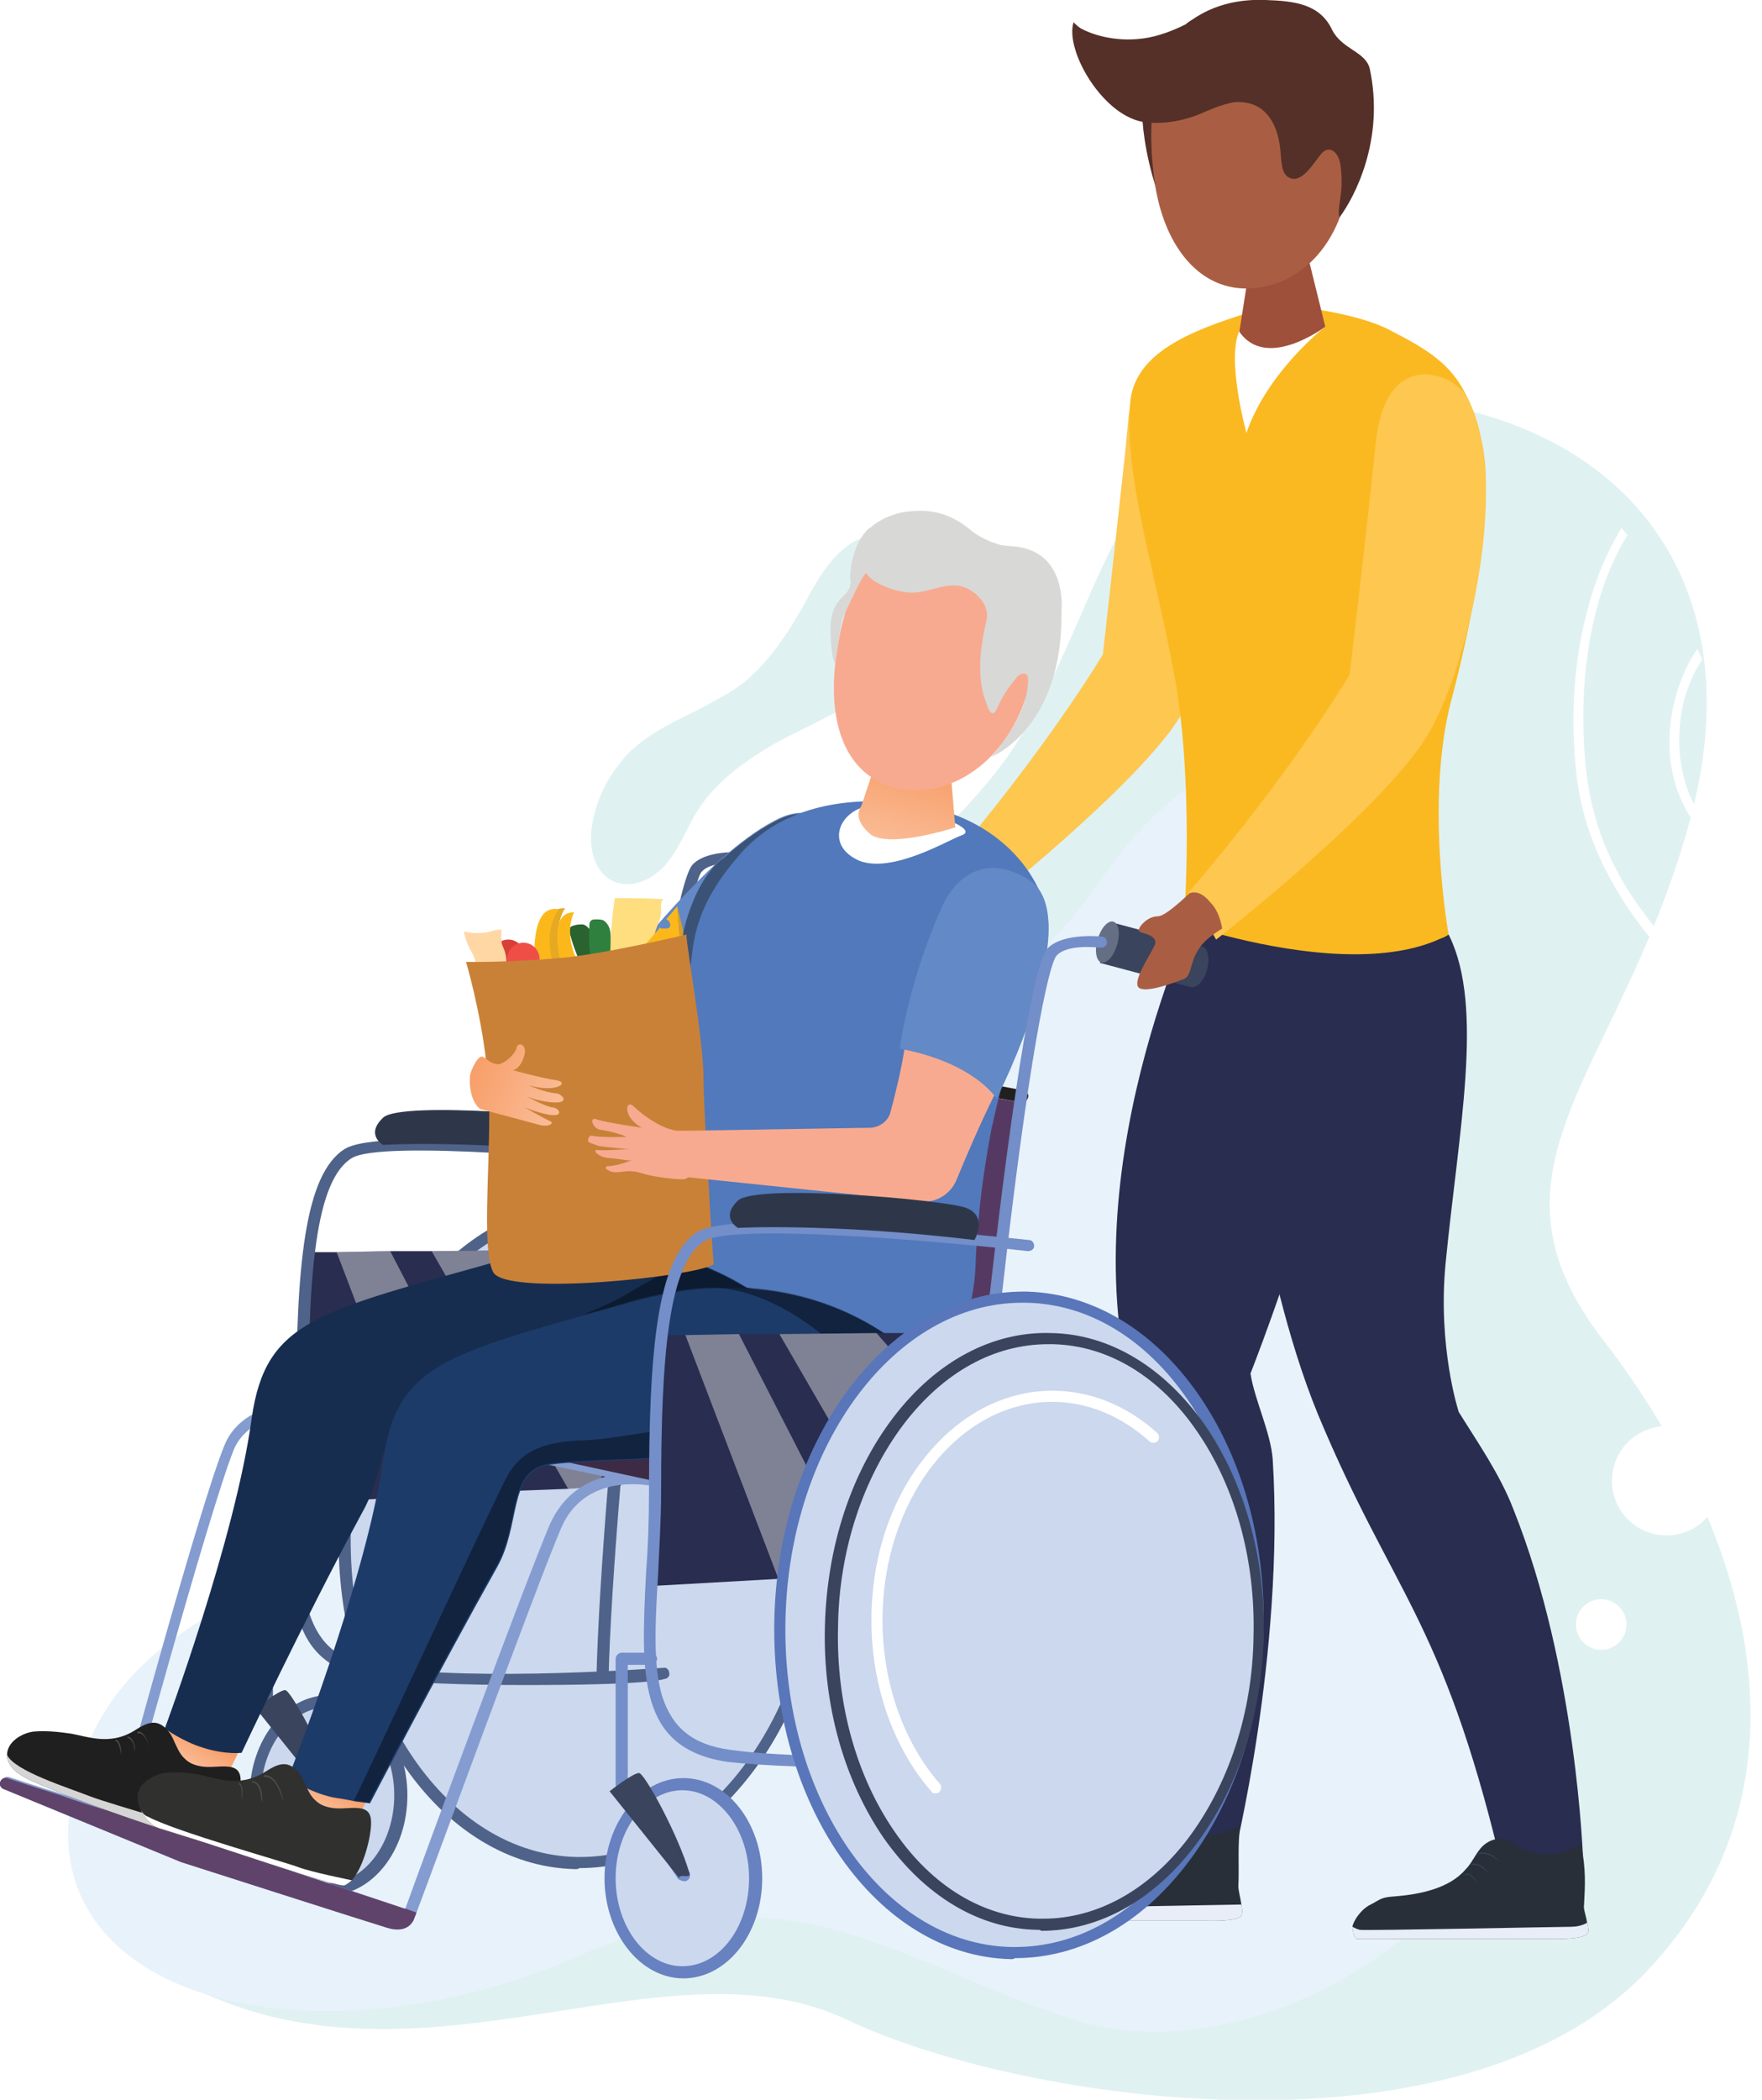 <?xml version="1.0" encoding="UTF-8"?> <!-- Generator: Adobe Illustrator 25.2.3, SVG Export Plug-In . SVG Version: 6.00 Build 0) --> <svg xmlns="http://www.w3.org/2000/svg" xmlns:xlink="http://www.w3.org/1999/xlink" version="1.1" id="Layer_1" x="0px" y="0px" viewBox="0 0 174.3 207.6" style="enable-background:new 0 0 174.3 207.6;" xml:space="preserve"> <style type="text/css"> .st0{fill:#E0F1F2;} .st1{fill:#FFFFFF;} .st2{fill:#E8F2FA;} .st3{fill:#553028;} .st4{fill:#292D4F;} .st5{fill:#FDC750;} .st6{fill:#FAB921;} .st7{fill:#9E503B;} .st8{fill:#A95E44;} .st9{fill:#282F39;} .st10{fill:#30435B;} .st11{fill:#E8EDF7;} .st12{fill:#CBD8EE;} .st13{fill:#4F6289;} .st14{opacity:0.4;fill:#FFFFFF;} .st15{fill:#221F1F;} .st16{fill:#362F31;} .st17{fill:#2E374A;} .st18{fill:#3A445C;} .st19{fill:#859CD0;} .st20{fill:#60436B;} .st21{fill:#563962;} .st22{fill:#3D2B45;} .st23{fill:#F8A371;} .st24{fill:#6389C6;} .st25{filter:url(#Adobe_OpacityMaskFilter);} .st26{filter:url(#Adobe_OpacityMaskFilter_1_);} .st27{mask:url(#SVGID_1_);fill:url(#SVGID_2_);} .st28{opacity:0.4;fill:url(#SVGID_3_);} .st29{fill:#5179BC;} .st30{fill:url(#SVGID_4_);} .st31{fill:#162D50;} .st32{fill:#1F1F1F;} .st33{fill:#4B4D4F;} .st34{fill:#D5D5D5;} .st35{fill:url(#SVGID_5_);} .st36{fill:#1D3B69;} .st37{filter:url(#Adobe_OpacityMaskFilter_2_);} .st38{filter:url(#Adobe_OpacityMaskFilter_3_);} .st39{mask:url(#SVGID_6_);fill:url(#SVGID_7_);} .st40{opacity:0.4;fill:url(#SVGID_8_);} .st41{fill:#30302F;} .st42{fill:#FFDE80;} .st43{fill:#FCB81B;} .st44{fill:#D79E28;} .st45{fill:#2A6230;} .st46{fill:#2F803E;} .st47{fill:#E6A922;} .st48{fill:#D83F37;} .st49{fill:#EF4E47;} .st50{fill:#FFD7A5;} .st51{fill:#C98138;} .st52{fill:url(#SVGID_9_);} .st53{fill:#F8AA90;} .st54{fill:url(#SVGID_10_);} .st55{fill:#D8D8D7;} .st56{fill:#6881C0;} .st57{fill:#738EC8;} .st58{fill:#646F86;} .st59{fill:#5876B9;} </style> <g> <g> <g id="illustration_1"> <g id="die_2"> <path class="st0" d="M48,129C61,85.8,75.9,97.1,90.3,84.8c3.4-2.9,6.7-6.3,9.3-9.9c10.8-15.4,9.7-36.1,34.5-35.7 s39.9,16.7,33.1,41.8c-6.8,25.1-21.9,34.3-8.6,51.5s22.7,43,4.3,62.4s-61.8,13-79.1,4.8c-17.3-8.2-39.9,6.8-61.9-1.9 c-22-8.7-18.5-32.6,8.3-41.5C41.9,152.3,44.3,141.3,48,129z"></path> <ellipse transform="matrix(7.824735e-02 -0.997 0.997 7.824735e-02 5.996 299.352)" class="st1" cx="164.9" cy="146.4" rx="5.4" ry="5.4"></ellipse> <ellipse transform="matrix(7.824726e-02 -0.997 0.997 7.824726e-02 -14.219 305.966)" class="st1" cx="158.4" cy="160.7" rx="2.5" ry="2.5"></ellipse> <g> <path class="st1" d="M174.1,102.9c0-0.4,0.1-0.7,0.1-1.1c-4.8-3.5-9.1-7.9-12.5-12.8c-2.9-4.2-4.5-8.8-4.9-13.9 c-0.6-6.9,0.2-15.8,4.2-22.2c-0.2-0.2-0.4-0.5-0.6-0.7c-1.4,2.3-2.5,4.9-3.2,7.5c-1.6,5.6-1.9,11.6-1.2,17.3 c0.7,5.4,3,10.1,6.2,14.4C165.5,95.7,169.5,99.7,174.1,102.9z"></path> </g> <g> <path class="st1" d="M174.3,87.7c0-0.4-0.1-0.8-0.1-1.1c-2.1-1.5-4-3.2-5.4-5.1c-2.6-3.5-3.2-7.7-2.3-11.9 c0.4-1.6,1-3.1,1.9-4.4c-0.2-0.4-0.3-0.7-0.5-1c-0.6,0.8-1.1,1.8-1.5,2.8c-1.3,3.2-1.7,7.1-0.7,10.4c0.9,3.2,3.1,5.9,5.6,8.1 C172.1,86.2,173.2,87,174.3,87.7z"></path> </g> <g> <path class="st0" d="M60.6,87.1c1.9,0.9,4.1-0.2,5.4-1.8c1.3-1.6,2-3.6,3.1-5.3c0.1-0.1,0.1-0.2,0.2-0.3c1.6-2.3,3.8-4,6.2-5.5 c0.8-0.5,1.7-1,2.5-1.4c1-0.5,2-1,3-1.5c1.7-0.9,3.4-1.7,4.9-2.8c0.7-0.5,1.4-1,2.1-1.6c2.5-2.3,5.4-6.5,4.4-10.1 c-1.2-4.2-6-5.2-9.1-2.4c-1.4,1.2-2.4,2.9-3.3,4.5c-0.1,0.2-0.2,0.4-0.3,0.6c-1.2,2.1-2.4,4.1-4,5.9c-0.6,0.7-1.2,1.3-1.9,1.9 c-1.5,1.2-3.1,2-4.8,2.9c-2.2,1.1-4.4,2.1-6.2,3.7c-0.6,0.5-1.1,1-1.5,1.6c-1.4,1.7-2.3,3.7-2.7,5.9 C58.2,83.5,58.6,86.1,60.6,87.1z"></path> </g> </g> <path id="die_1" class="st2" d="M46.2,135.1c2.1-7.9,1.8-20.6,13.9-29.5c16.8-12.4,32.5,4.9,48.4-18.1c8.2-11.9,22-21.6,29.1,0.4 c7.1,22-2.9,29.6-4,43.6c-1.1,13.9,19.6,26.4,16.7,42.6s-26.5,31.5-44.7,25.4c-18.2-6.2-27.7-15.1-48.4-6.1 c-26.4,11.5-54.4,4.2-50-16.2C12.3,153.9,39.6,159.6,46.2,135.1z"></path> <g id="people"> <g id="man"> <path class="st3" d="M113,11.6c0,0,0.1,3.3,1.5,7.4c1.1,3.3,2.4-6.1,1.6-7.4S113,11.6,113,11.6z"></path> <path class="st4" d="M135.2,86.2c2.2,14.9-11.5,49.6-11.5,49.6c0.4,2.6,2,5.8,2.2,8.5c1.2,19.2-3.9,39.6-3.9,39.6l-7.1-0.2 c1.1-8.7-1.1-31.4-3.9-50.5c-3.6-23.4,9.4-47.8,9.4-47.8S133.2,72.1,135.2,86.2z"></path> <path class="st4" d="M126.6,128.1L126.6,128.1C126.6,128.1,126.6,128.1,126.6,128.1c1,3.9,2.2,7.9,3.8,11.8 c7.4,17.7,12.2,20,18,44h8.2c0,0-0.6-19-6.9-34.7c-1.3-3.4-3.6-6.7-5.4-9.6c0,0-2.1-6.4-1.3-14.7c1.3-13.2,3.8-25.2,0.4-32.3 c0,0,0,0,0,0c0,0,0,0,0,0c-0.3-0.6-0.7-1.2-1.1-1.8c-0.3-0.3-0.5-0.7-0.8-1c-1.9-1.9-3.5,0.5-5.8,0.1c-0.1,0-0.1,0-0.2,0 c-2.4-0.4-4.3-0.7-5.8-0.7c-7.3-0.3-5.8,3.1-5.8,3.1s-0.1,1-0.2,2.7v0C123.4,100.5,123.2,114.1,126.6,128.1z"></path> <path class="st5" d="M93.2,86.1l2.7,4.7c0,0,14.5-11.3,20-18.7c0,0,0,0,0,0c0.5-0.7,0.9-1.3,1.2-1.9c1-1.8,2.1-4.6,3-7.8 c2.4-8.4,3.7-19.7,0.4-25.3c-1-1.6-5.1-3.6-7.4-0.3c-0.7,1-1.3,2.6-1.5,4.8c-0.1,1-0.2,2.1-0.3,3.2c0,0,0,0,0,0 c-1,9.2-2.2,19.9-2.2,19.9S103.6,74,93.2,86.1z"></path> <path class="st6" d="M116.2,66.9c1.3,7.1,1.3,16,1.1,20.9c-0.1,2.2-0.2,3.5-0.2,3.5s1.6,0.6,4.1,1.2l0,0c0,0,0,0,0,0 c5.4,1.4,15,3.2,21.3,0.3c0.3-0.1,0.5-0.2,0.8-0.4c0,0-2.4-13.2,0.3-23.3c2.4-9,4.2-19.9,3-25.3c-0.4-2-0.9-3.5-1.6-4.8 c-1.5-3-3.7-4.4-7.4-6.3c-1.8-1-5.3-1.9-8.8-2.3c-2-0.2-4.8,0.3-6.5,0.9c-5.2,1.7-10.1,3.9-10.5,8.5 C111.2,47.1,114.1,55.6,116.2,66.9z"></path> <path class="st1" d="M131.1,32.3c0,0-5.7,4.4-7.8,10.5c0,0-2-7.2-0.7-10.1C124,29.9,131.1,32.3,131.1,32.3z"></path> <path class="st7" d="M129.1,24.2l2,8.1c0,0-5.8,4.4-8.5,0.5l1.3-8.3L129.1,24.2z"></path> <path class="st8" d="M114.1,17c0.7,7.2,4.7,12.4,10.6,11.4c5.9-0.9,9.7-7.5,8.6-14.7c-1.1-7.2-6.8-12.2-12.7-11.3 C114.6,3.4,113.3,9.8,114.1,17z"></path> <path class="st5" d="M145,39.1c-1.3-2.2-7.9-4.8-8.9,4.6c-1,9.7-2.6,23-2.6,23s-5.5,9.4-15.9,21.5l2.7,4.7 c0,0,17.2-13.4,21.2-20.7C145.3,65.6,149.6,46.9,145,39.1z"></path> <g> <path class="st9" d="M134.2,191.7h18.8c0.7,0,3.5,0.1,4-0.5c0.2-0.2,0.1-0.6,0-1.1c-0.1-0.7-0.4-1.4-0.3-1.8 c0.1-2,0.2-3.4-0.3-6c-2.2,1.4-4.5,1.4-6.7,0c-0.2-0.2-0.5-0.3-0.8-0.4c-0.9-0.3-1.9,0.2-2.4,0.8c-0.6,0.7-0.9,1.5-1.5,2.1 c-1.6,1.9-4.5,2.5-7.1,2.7c-1.4,0.1-1.3,0.3-2.5,0.9c-0.7,0.4-1.4,1.3-1.6,2C133.8,191,133.9,191.4,134.2,191.7z"></path> <g> <g> <path class="st10" d="M148.4,184.1C148.4,184.1,148.4,184.1,148.4,184.1C148.4,184.1,148.4,184,148.4,184.1 c-1.2-1.3-2.1-0.9-2.1-0.9c0,0,0,0,0,0.1c0,0,0,0,0.1,0l0,0C146.3,183.3,147.1,183,148.4,184.1 C148.3,184.1,148.4,184.1,148.4,184.1z"></path> </g> <g> <path class="st10" d="M147.3,185.3C147.3,185.3,147.4,185.3,147.3,185.3C147.4,185.3,147.4,185.3,147.3,185.3 c0-0.1-0.9-1.3-1.7-1c0,0,0,0,0,0.1c0,0,0,0,0.1,0C146.4,184.2,147.3,185.3,147.3,185.3 C147.3,185.3,147.3,185.3,147.3,185.3z"></path> </g> <g> <path class="st10" d="M146.1,186.2C146.1,186.2,146.1,186.2,146.1,186.2C146.1,186.2,146.1,186.1,146.1,186.2 c0-0.1-0.5-1.2-1.2-0.9c0,0,0,0,0,0.1c0,0,0,0,0.1,0C145.5,185.1,146,186.1,146.1,186.2C146,186.2,146.1,186.2,146.1,186.2z "></path> </g> </g> <path class="st11" d="M134.2,191.7h18.8c0.7,0,3.5,0.1,4-0.5c0.2-0.2,0.1-0.6,0-1.1h0c0,0-0.6,0.4-1.6,0.4 c-1,0-20.5,0.4-20.9,0.3s-0.7-0.3-0.7-0.3s0,0,0,0C133.8,191,133.9,191.4,134.2,191.7z"></path> </g> <path class="st9" d="M100.7,189.9h18.5c0.7,0,3.2,0.1,3.6-0.5c0.1-0.2,0.1-0.6,0-1.1c0,0,0,0,0,0c-0.1-0.7-0.3-1.4-0.3-1.8 c0.1-2-0.1-4.1,0.2-6.1c-2,1.4-4.5,1.4-6.5,0c-0.2-0.2-0.4-0.3-0.7-0.4c-0.8-0.3-1.7,0.2-2.2,0.8c-0.5,0.7-0.8,1.5-1.3,2.1 c-1.4,1.9-4.1,2.5-6.4,2.7c-1.3,0.1-2.6,0.3-3.7,0.9c-0.7,0.4-1.3,1.3-1.4,2.1C100.3,189.2,100.4,189.7,100.7,189.9z"></path> <path class="st11" d="M100.7,189.9h18.5c0.7,0,3.2,0.1,3.6-0.5c0.1-0.2,0.1-0.6,0-1.1c0,0,0,0,0,0l-22.4,0.4c0,0,0,0,0,0 C100.3,189.2,100.4,189.7,100.7,189.9z"></path> </g> <g id="man_on_a_wheelchair"> <g> <g> <ellipse transform="matrix(2.370079e-02 -1 1 2.370079e-02 -95.39 205.912)" class="st12" cx="57.7" cy="151.8" rx="32.4" ry="23.6"></ellipse> <path class="st13" d="M56.9,184.8c-13.3-0.3-23.8-15.4-23.4-33.6c0.4-18,11.4-32.4,24.6-32.4c0.1,0,0.3,0,0.4,0 c6.5,0.2,12.5,3.8,16.9,10.1c4.4,6.3,6.7,14.6,6.5,23.4c-0.2,8.8-2.9,17-7.6,23.1c-4.6,6-10.6,9.3-17,9.3 C57.2,184.8,57.1,184.8,56.9,184.8z M34.7,151.2c-0.4,17.6,9.6,32.1,22.3,32.4c0.1,0,0.3,0,0.4,0c6,0,11.7-3.1,16.1-8.9 c4.5-5.9,7.1-13.9,7.3-22.4c0.2-8.5-2-16.6-6.3-22.8c-4.2-6.1-9.9-9.5-16-9.6c-0.1,0-0.3,0-0.4,0 C45.5,119.9,35.1,133.9,34.7,151.2z"></path> </g> </g> <g> <g> <ellipse class="st12" cx="32.5" cy="177.5" rx="7.2" ry="9.3"></ellipse> <path class="st13" d="M24.7,177.5c0-5.4,3.5-9.9,7.8-9.9s7.8,4.4,7.8,9.9s-3.5,9.9-7.8,9.9S24.7,182.9,24.7,177.5z M25.8,177.5c0,4.8,3,8.7,6.6,8.7s6.6-3.9,6.6-8.7c0-4.8-3-8.7-6.6-8.7S25.8,172.7,25.8,177.5z"></path> </g> <path class="st13" d="M32.6,177.8c0.1,0,0.2,0,0.3-0.1c0.3-0.2,0.3-0.5,0.2-0.8l-6.1-8.9v-11.6h2.3c0.3,0,0.6-0.3,0.6-0.6 s-0.3-0.6-0.6-0.6h-2.9c-0.3,0-0.6,0.3-0.6,0.6v12.4c0,0.1,0,0.2,0.1,0.3l6.1,9.1C32.3,177.7,32.5,177.8,32.6,177.8z"></path> <polygon class="st4" points="30.1,148.6 42.5,147.9 50.9,147.4 56.2,147.2 58.8,147 58.8,147 61.4,146.9 61.7,143 62.3,135.1 62.3,135.1 63.2,123.5 52.2,123.6 42.7,123.7 38.6,123.7 33.3,123.8 30.8,123.8 "></polygon> <polygon class="st14" points="42.7,123.7 56.2,147.2 58.8,147 58.8,147 61.7,143 62.3,135.1 62.3,135.1 52.2,123.6 "></polygon> <polygon class="st14" points="33.3,123.8 42.5,147.9 50.9,147.4 38.6,123.7 "></polygon> <path class="st13" d="M52,166.6c11.5,0,13.5-0.5,13.7-0.6c0.3,0,0.6-0.3,0.5-0.6c0-0.3-0.3-0.6-0.6-0.5 c-0.3,0-18,1.4-28.3-0.1c-3.7-0.5-5.7-2.2-6.7-5.3c-0.9-3-0.7-7.2-0.4-12c0.1-2.5,0.3-5.3,0.3-8.3c0-13.2,0.7-22.5,4.3-24.7 c2.9-1.8,24.1,0.1,32,1c0.3,0,0.6-0.2,0.6-0.5c0-0.3-0.2-0.6-0.5-0.6c-3-0.3-29-3.2-32.8-0.8c-4,2.5-4.8,11.7-4.8,25.7 c0,2.9-0.1,5.6-0.3,8.2c-0.5,10-0.8,17.2,8.1,18.5C40.6,166.4,46.2,166.6,52,166.6z"></path> <path class="st15" d="M75,83l9,2.4c0.5,0.2,0.7,1.2,0.4,2.3c-0.3,1.1-1,1.8-1.6,1.7l-9-2.4L75,83z"></path> <ellipse transform="matrix(0.282 -0.96 0.96 0.282 -28.112 132.424)" class="st16" cx="74.4" cy="85" rx="2.1" ry="1"></ellipse> <path class="st13" d="M60.2,166c0.2-9.3,1.8-27.9,3.8-46.2c2.6-23.2,4.6-32.6,5.4-33.6c0.7-0.8,2.4-1,4.4-0.8 c0.3,0,0.6-0.2,0.6-0.5l0,0c0-0.3-0.2-0.6-0.5-0.6c-2.4-0.2-4.5,0.2-5.4,1.2c-1.9,2.2-4.6,24.6-5.7,34.2 c-2.1,18.3-3.6,37-3.8,46.3L60.2,166z"></path> <path class="st17" d="M61.3,114.4c0,0,1.4-2.4-0.9-3.2c-2.3-0.8-20.7-2.4-22.5-0.7c-1.8,1.7,0,2.7,0,2.7S47,112.6,61.3,114.4z "></path> <path class="st18" d="M25.3,168.9c0,0,2.3-1.8,2.9-1.8c0.5-0.1,3.9,6.1,5,9.9c0.2,0.6-1.1,0-1,0.5L25.3,168.9z"></path> </g> <path class="st19" d="M0.4,176.9l17.5,7.2c0,0,18.1,5.8,20.4,6.5c2.3,0.7,2.7-1,2.7-1c0,0,0.1-0.2,0.2-0.5 c1.6-4.2,11.9-32.4,14.3-38c2.3-5.4,8.3-4.3,8.9-4.2l0.1,0c0.3,0.1,0.6-0.1,0.7-0.4c0.1-0.3-0.1-0.6-0.4-0.7c0,0,0,0,0,0 l-35.4-7.1c0,0,0,0,0,0c-0.1,0-5.5,0-7.2,4.2c-2.5,6.1-10.3,34.9-10.6,36.1c0,0.1-2.7-0.7-5.4-1.6c-2.6-0.8-5.3-1.7-5.3-1.7 c-0.3-0.1-0.6,0.1-0.7,0.4C-0.1,176.5,0.1,176.8,0.4,176.9z M40,188.7c-2-0.7-27.5-9.1-27.5-9.3c0.1-0.3,8.2-30,10.6-36 c1.3-3.3,5.8-3.8,6.1-3.8l30.7,6.4c-2,0.5-4.2,1.8-5.5,4.7c-2.4,5.6-12.8,33.8-14.3,38L40,188.7L40,188.7z"></path> <path class="st20" d="M0.4,176.9l17.5,7.2c0,0,18.1,5.8,20.4,6.5c2.3,0.7,2.7-1,2.7-1c0,0,0.1-0.2,0.2-0.5l-1.1-0.4l0,0l-0.1,0 l-28.3-9.4c0,0-2.7-0.7-5.7-1.8c-2.6-0.8-5.3-1.7-5.3-1.7c-0.3-0.1-0.6,0.1-0.7,0.4C-0.1,176.5,0.1,176.8,0.4,176.9z"></path> <path class="st15" d="M101.1,109c0.3,0,0.5-0.2,0.6-0.5c0.1-0.3-0.1-0.6-0.5-0.7l-35.3-6.6c-0.3-0.1-0.6,0.1-0.7,0.5 c-0.1,0.3,0.1,0.6,0.5,0.7L101,109C101,109,101,109,101.1,109z"></path> <polygon class="st21" points="100.4,108.9 66.2,102.5 63.4,119.9 61.5,138.3 96.7,144.2 "></polygon> <polygon class="st22" points="61.5,138.3 29.4,138.8 64.6,146.4 96.7,144.2 "></polygon> <g id="man_1_"> <path class="st23" d="M76.9,81.8c0,0,5-2.2,5.9,2.8c1.4,7.7-21.3,20.7-21.3,20.7l-13.4,3c-0.2-3-0.4-3.5-0.4-3.5l12.1-7 C59.8,97.8,68.6,87.2,76.9,81.8z"></path> <path class="st24" d="M63.8,92.9c0,0,1.6,1.3,3.1,3.2c1.2,1.6,2.3,3.7,2.6,5.9c3-1.9,6.5-4.6,9.2-7.5c3.3-3.4,5.6-6.9,5.1-9.4 c0-0.2-0.1-0.4-0.2-0.6c-1.7-4.4-4.2-4.9-7.1-3.3c-1.7,0.9-3.4,2.2-5,3.6v0c0,0,0,0,0,0c-0.3,0.2-0.6,0.5-0.8,0.7 C66.8,89.2,63.8,92.9,63.8,92.9z"></path> <defs> <filter id="Adobe_OpacityMaskFilter" x="66.9" y="80.5" width="16.9" height="21.6"> <feFlood style="flood-color:white;flood-opacity:1" result="back"></feFlood> <feBlend in="SourceGraphic" in2="back" mode="normal"></feBlend> </filter> </defs> <mask maskUnits="userSpaceOnUse" x="66.9" y="80.5" width="16.9" height="21.6" id="SVGID_1_"> <g class="st25"> <defs> <filter id="Adobe_OpacityMaskFilter_1_" x="66.9" y="80.5" width="16.9" height="21.6"> <feFlood style="flood-color:white;flood-opacity:1" result="back"></feFlood> <feBlend in="SourceGraphic" in2="back" mode="normal"></feBlend> </filter> </defs> <mask maskUnits="userSpaceOnUse" x="66.9" y="80.5" width="16.9" height="21.6" id="SVGID_1_"> </mask> <linearGradient id="SVGID_2_" gradientUnits="userSpaceOnUse" x1="345.908" y1="82.804" x2="354.615" y2="102.372" gradientTransform="matrix(-1 0 0 1 424.03 0)"> <stop offset="0" style="stop-color:#FFFFFF"></stop> <stop offset="1" style="stop-color:#000000"></stop> </linearGradient> <path class="st27" d="M66.9,96.2c1.2,1.6,2.3,3.7,2.6,5.9c3-1.9,6.5-4.6,9.2-7.5c1.7-3.5,4-6.7,5.1-9.4 c0-0.2-0.1-0.4-0.2-0.6c-1.7-4.4-4.2-4.9-7.1-3.3c-1.7,0.9-3.4,2.2-5,3.6v0c0,0,0,0,0,0c0,0-0.4,0.2-0.8,0.7 C69.5,86.9,67.6,89.8,66.9,96.2z"></path> </g> </mask> <linearGradient id="SVGID_3_" gradientUnits="userSpaceOnUse" x1="345.908" y1="82.804" x2="354.615" y2="102.372" gradientTransform="matrix(-1 0 0 1 424.03 0)"> <stop offset="0" style="stop-color:#000000"></stop> <stop offset="1" style="stop-color:#000000"></stop> </linearGradient> <path class="st28" d="M66.9,96.2c1.2,1.6,2.3,3.7,2.6,5.9c3-1.9,6.5-4.6,9.2-7.5c1.7-3.5,4-6.7,5.1-9.4c0-0.2-0.1-0.4-0.2-0.6 c-1.7-4.4-4.2-4.9-7.1-3.3c-1.7,0.9-3.4,2.2-5,3.6v0c0,0,0,0,0,0c0,0-0.4,0.2-0.8,0.7C69.5,86.9,67.6,89.8,66.9,96.2z"></path> <path class="st29" d="M60.7,126.8c13.3-3,29.9,7.5,29.9,7.5s0,0,0.1,0c0.8,0,5.4-0.4,5.8-9.1c0.2-5.5,0.9-10,1.6-13.7 c0-0.1,0.1-0.3,0.1-0.4c2.1-9.9,5.4-14.4,5.5-19.1c0-0.2,0-0.4,0-0.6c-0.3-4.5-4.9-11.4-15.2-12.1c-6.7-0.5-12.1,1.3-15.5,5.4 c-1.7,2-4,5-4.5,9.3C66.9,107.1,60.7,126.8,60.7,126.8z"></path> <linearGradient id="SVGID_4_" gradientUnits="userSpaceOnUse" x1="403.371" y1="171.588" x2="405.057" y2="174.724" gradientTransform="matrix(-1 0 0 1 424.03 0)"> <stop offset="0" style="stop-color:#F79960"></stop> <stop offset="1" style="stop-color:#FABE9A"></stop> </linearGradient> <path class="st30" d="M23.7,173l-1.2,2.5c0,0-3.9-0.3-5-0.7c-1-0.4-1.6-1.8-1.6-1.8l1.2-2.2L23.7,173z"></path> <path class="st31" d="M16.3,170.9c0,0,1.8,1.3,3.8,1.9c2.2,0.7,3.8,0.5,3.8,0.5s6-12.8,11.9-23.7c1.3-2.3,1.6-4.3,2.1-5.9 c0.5-1.5,1.3-2.6,3.3-3.3c4.8-1.5,38.1,1.3,36.3-10.2c0,0-0.8-0.8-2.2-1.9c-0.5-0.3-1-0.7-1.6-1.1c-3.1-1.9-8-4-14.6-4h0 c-0.3,0-0.6,0-0.9,0c-2.6,0.1-5.5,0.5-8.6,1.4c-18.2,5.1-23.3,5.9-24.7,15.6C23.3,152.1,16.3,170.9,16.3,170.9z"></path> <g> <path class="st32" d="M0.7,173.5c0,1.3,1.4,2.1,2.5,2.6c4.8,2.2,17.4,6.4,18,6.2c0.2-0.1,0.4-0.2,0.6-0.4c1.2-1.3,2-4.6,2-6 c-0.1-2-2.5-0.9-4.1-1.3c-0.5-0.1-1-0.3-1.4-0.7c-0.8-0.7-1-1.9-1.6-2.7c-1.1-1.3-2-1-3.4-0.1c-2.4,1.5-4.6,0.6-6.3,0.3 c-1.4-0.2-2.5-0.3-3.7-0.2C2,171.4,0.7,172.3,0.7,173.5z"></path> <g> <g> <path class="st33" d="M14.8,172.9C14.8,172.9,14.8,172.9,14.8,172.9C14.8,172.9,14.8,172.8,14.8,172.9 c-0.4-1.7-1-1.7-1.1-1.7c0,0-0.1,0-0.1,0.1c0,0,0,0.1,0.1,0.1C13.7,171.3,14.4,171.3,14.8,172.9 C14.7,172.8,14.8,172.9,14.8,172.9z"></path> </g> <g> <path class="st33" d="M13.3,173.2C13.4,173.2,13.4,173.2,13.3,173.2c0.1-0.1,0.1-1.2-0.6-1.5c0,0-0.1,0-0.1,0 c0,0,0,0.1,0,0.1C13.4,172.1,13.3,173.2,13.3,173.2C13.3,173.2,13.3,173.2,13.3,173.2C13.3,173.2,13.3,173.2,13.3,173.2z"></path> </g> <g> <path class="st33" d="M12,173.5C12,173.5,12,173.5,12,173.5C12.1,173.5,12.1,173.4,12,173.5c0-0.2,0-1.3-0.5-1.5 c0,0-0.1,0-0.1,0c0,0,0,0.1,0,0.1C11.8,172.2,11.9,173.1,12,173.5C12,173.4,12,173.5,12,173.5z"></path> </g> </g> <path class="st34" d="M0.7,173.5c0,1.3,1.4,2.1,2.5,2.6c4.8,2.2,17.4,6.4,18,6.2c0.2-0.1,0.4-0.2,0.6-0.4 c-0.1-0.3-0.3-0.5-0.3-0.5s-10.5-3-12.6-3.8C6.9,176.8,1.4,175.1,0.7,173.5z"></path> </g> <linearGradient id="SVGID_5_" gradientUnits="userSpaceOnUse" x1="390.497" y1="176.035" x2="392.183" y2="179.172" gradientTransform="matrix(-1 0 0 1 424.03 0)"> <stop offset="0" style="stop-color:#F79960"></stop> <stop offset="1" style="stop-color:#FABE9A"></stop> </linearGradient> <path class="st35" d="M36.5,177.5l-1.2,2.5c0,0-3.9-0.3-5-0.7c-1-0.4-1.6-1.8-1.6-1.8l1.2-2.2L36.5,177.5z"></path> <path class="st36" d="M28.5,175.8c0,0,2.1,1.4,4.4,1.9c0.5,0.1,1.4,0.2,2.2,0.4c0.8,0.1,1.5,0.2,1.5,0.2s6.6-12.7,12.6-23.4 c2.3-4.1,1.1-9.1,4.8-10c4.9-1.2,38.2,0.9,36.5-10.6c0,0-5.8-6.3-16.7-6.9c-1.1-0.1-2.2-0.1-3.4,0h0c-0.1,0-0.2,0-0.3,0 c-2.3,0.1-4.8,0.6-7.5,1.3c-17.8,5-23.1,5.9-24.6,15.1c0,0.2-0.1,0.4-0.1,0.5C36.3,156,28.5,175.8,28.5,175.8z"></path> <defs> <filter id="Adobe_OpacityMaskFilter_2_" x="35.1" y="123.3" width="55.5" height="55"> <feFlood style="flood-color:white;flood-opacity:1" result="back"></feFlood> <feBlend in="SourceGraphic" in2="back" mode="normal"></feBlend> </filter> </defs> <mask maskUnits="userSpaceOnUse" x="35.1" y="123.3" width="55.5" height="55" id="SVGID_6_"> <g class="st37"> <defs> <filter id="Adobe_OpacityMaskFilter_3_" x="35.1" y="123.3" width="55.5" height="55"> <feFlood style="flood-color:white;flood-opacity:1" result="back"></feFlood> <feBlend in="SourceGraphic" in2="back" mode="normal"></feBlend> </filter> </defs> <mask maskUnits="userSpaceOnUse" x="35.1" y="123.3" width="55.5" height="55" id="SVGID_6_"> </mask> <linearGradient id="SVGID_7_" gradientUnits="userSpaceOnUse" x1="383.88" y1="146.573" x2="342.821" y2="162.072" gradientTransform="matrix(-1 0 0 1 424.03 0)"> <stop offset="0" style="stop-color:#FFFFFF"></stop> <stop offset="1" style="stop-color:#000000"></stop> </linearGradient> <path class="st39" d="M50.2,145.9c1.1-1.9,2.8-3.4,7.6-3.5c4.8-0.1,28.8-5.1,28.8-5.1c-4.2-5.2-8.2-7.7-11.2-8.9 c-2.5-1-4.3-1.1-5-1.1h0c-0.2,0-0.3,0-0.3,0s-3.6,0.1-8.5,1.6c-1.2,0.4-2.5,0.7-3.9,1.1c0,0,3.6-1.5,4.7-2.3 c1-0.6,3.8-2,3.8-2.6c-3.2-1.5-5.8-1.8-7.1-1.8c6.6,0,11.5,2.1,14.6,4c10.9,0.6,16.7,6.9,16.7,6.9 c1.7,11.5-31.6,9.4-36.5,10.6c-3.7,0.9-2.5,6-4.8,10c-6,10.7-12.6,23.4-12.6,23.4s-0.7-0.1-1.5-0.2 C35.1,178.1,49.1,147.8,50.2,145.9z"></path> </g> </mask> <linearGradient id="SVGID_8_" gradientUnits="userSpaceOnUse" x1="383.88" y1="146.573" x2="342.821" y2="162.072" gradientTransform="matrix(-1 0 0 1 424.03 0)"> <stop offset="0" style="stop-color:#000000"></stop> <stop offset="1" style="stop-color:#000000"></stop> </linearGradient> <path class="st40" d="M50.2,145.9c1.1-1.9,2.8-3.4,7.6-3.5c4.8-0.1,28.8-5.1,28.8-5.1c-4.2-5.2-8.2-7.7-11.2-8.9 c-2.5-1-4.3-1.1-5-1.1h0c-0.2,0-0.3,0-0.3,0s-3.6,0.1-8.5,1.6c-1.2,0.4-2.5,0.7-3.9,1.1c0,0,3.6-1.5,4.7-2.3 c1-0.6,3.8-2,3.8-2.6c-3.2-1.5-5.8-1.8-7.1-1.8c6.6,0,11.5,2.1,14.6,4c10.9,0.6,16.7,6.9,16.7,6.9 c1.7,11.5-31.6,9.4-36.5,10.6c-3.7,0.9-2.5,6-4.8,10c-6,10.7-12.6,23.4-12.6,23.4s-0.7-0.1-1.5-0.2 C35.1,178.1,49.1,147.8,50.2,145.9z"></path> <g> <path class="st41" d="M13.6,177.7c0,0.4,0.1,0.8,0.3,1.2c0,0,0,0,0,0c0.4,0.9,1.2,1.7,2,1.9c5.1,1.5,17.6,5.9,18.2,5.6 c0.2-0.1,0.5-0.3,0.7-0.5c1.2-1.3,2-4.6,1.9-5.9c-0.1-2-2.5-0.9-4.1-1.3c-0.5-0.1-1-0.3-1.4-0.7c-0.8-0.7-1-1.9-1.6-2.7 c-1.1-1.3-2-1-3.4-0.1c-2.4,1.5-4.6,0.7-6.3,0.3c-1.4-0.3-2.5-0.3-3.7-0.2C14.9,175.6,13.6,176.4,13.6,177.7z"></path> <g> <g> <path class="st33" d="M28,178C28,178,28,178,28,178C28,178,28,178,28,178c0-0.2-0.5-2.5-1.8-2.5c0,0-0.1,0-0.1,0.1 c0,0,0,0.1,0.1,0.1C27.4,175.6,27.9,177.9,28,178C27.9,178,27.9,178,28,178z"></path> </g> <g> <path class="st33" d="M25.9,178.1C25.9,178.1,25.9,178.1,25.9,178.1c0.1-0.1,0.1-1.9-0.9-2c0,0-0.1,0-0.1,0 c0,0,0,0.1,0,0.1C25.9,176.3,25.8,178,25.9,178.1C25.8,178.1,25.8,178.1,25.9,178.1C25.9,178.1,25.9,178.1,25.9,178.1z"></path> </g> <g> <path class="st33" d="M23.9,177.9C23.9,177.9,23.9,177.8,23.9,177.9c0.1-0.2,0.2-1.4-0.2-1.6c0,0-0.1,0-0.1,0 c0,0,0,0.1,0,0.1C24,176.5,23.9,177.4,23.9,177.9C23.8,177.8,23.8,177.8,23.9,177.9C23.9,177.9,23.9,177.9,23.9,177.9z"></path> </g> </g> <path class="st1" d="M13.9,178.9c0.4,0.9,1.2,1.7,2,1.9c5.1,1.5,17.6,5.9,18.2,5.6c0.2-0.1,0.5-0.3,0.7-0.5 c0,0-4-0.8-5.3-1.3c-1.3-0.5-12.1-3.5-14.9-5C14.2,179.5,13.9,178.9,13.9,178.9z"></path> </g> <g> <g> <path class="st42" d="M65,91.6c0.2-0.5,0.4-1,0.4-1.5c0-0.4-0.1-0.9,0.2-1.2c-1.6-0.1-3.1-0.1-4.7-0.1c0,0-0.1,0-0.1,0 c0,0,0,0.1,0,0.1c-0.3,2-0.4,4-0.6,6c0,0.3,0,0.6,0.1,0.8c0.1,0.2,0.3,0.3,0.5,0.3c0.8,0.3,3.1,1.3,3.4,0 c0.2-0.7,0.1-1.4,0.2-2.1C64.5,93.3,64.7,92.4,65,91.6z"></path> <g> <path class="st43" d="M62.6,94.8h4.8L67,89.6l-1.1,1.3c0.1,0,0.1,0.1,0.2,0.1c0.1,0.1,0.2,0.3,0.2,0.4c0,0,0,0.1,0,0.1 c0,0.2-0.2,0.3-0.3,0.3c-0.2,0-0.3,0-0.5,0c0,0-0.1,0-0.1,0c0,0-0.1-0.1-0.1-0.1L62.6,94.8z"></path> <polygon class="st44" points="67,89.6 67.6,92.1 67.4,94.8 "></polygon> </g> <g> <path class="st45" d="M58.8,93c-0.1-0.4-0.2-0.7-0.4-1c-0.2-0.3-0.5-0.6-0.8-0.6c-0.3,0-0.5,0-0.8,0.1 c-0.1,0-0.3,0.1-0.4,0.2c-0.1,0.2-0.1,0.4,0,0.7c0.4,1.5,1,2.9,1.7,4.2c0.3,0.5,0.6,0.5,1.1,0.3c0.3-0.1,0.5-0.3,0.5-0.6 c0.1-0.4-0.2-1-0.3-1.4C59.2,94.2,59,93.6,58.8,93z"></path> <path class="st46" d="M60.4,92.8c0-0.3,0-0.7-0.1-1c-0.1-0.3-0.3-0.6-0.6-0.8c-0.2-0.1-0.5-0.1-0.8-0.1 c-0.1,0-0.3,0-0.4,0.1c-0.2,0.1-0.2,0.4-0.2,0.6c-0.1,1.4,0,2.8,0.3,4.1c0.1,0.5,0.4,0.6,0.9,0.6c0.3,0,0.6-0.1,0.7-0.4 c0.2-0.4,0.1-0.9,0.1-1.3C60.4,94,60.4,93.4,60.4,92.8z"></path> </g> <g> <path class="st47" d="M55.9,89.8c0,0-1.9,2.5,0.7,6.8c0,0-2.7,0-2.7-3.4C53.9,89.8,55.2,89.8,55.9,89.8z"></path> <path class="st43" d="M55.3,89.9c0,0-2.1,2.3,0,6.9c0,0-2.7-0.2-2.4-3.7C53.2,89.7,54.6,89.8,55.3,89.9z"></path> <path class="st43" d="M56.8,90.2c0,0-1.6,2.7,1.5,6.7c0,0-2.7,0.3-3.1-3.1C54.8,90.4,56.1,90.2,56.8,90.2z"></path> </g> <g> <ellipse transform="matrix(0.987 -0.16 0.16 0.987 -14.486 9.272)" class="st48" cx="50.3" cy="94.5" rx="1.6" ry="1.6"></ellipse> <ellipse transform="matrix(0.987 -0.16 0.16 0.987 -14.522 9.527)" class="st49" cx="51.8" cy="94.8" rx="1.6" ry="1.6"></ellipse> </g> <path class="st50" d="M49.6,91.9c-0.4,0-0.8,0.1-1.1,0.2c-0.8,0.2-1.7,0.2-2.6,0c0.1,0.8,0.5,1.6,0.9,2.3 c0.2,0.4,0.3,0.9,0.4,1.3c0.1,0.3,0.1,0.7,0.4,0.8c0.3,0.2,0.6,0.1,0.9,0c0.5-0.1,1.1-0.1,1.6,0.1c0-0.5,0-1,0-1.4 c0-0.6-0.1-1-0.3-1.5C49.5,93.2,49.6,92.5,49.6,91.9z"></path> </g> <path class="st51" d="M48.3,106.9c0.1,1,0.1,2.1,0.1,3.3c0,5.9-0.7,13.6,0.4,15.6c1.4,2.4,20.1,0.4,21.8-0.8 c0,0-0.3-3.8-0.5-8c-0.1-1.7-0.2-3.4-0.3-5c-0.1-2.2-0.2-4.1-0.2-5.2c0-4-1.7-13.2-1.7-14.4c0,0-8,1.9-12.3,2.3 c-5.7,0.5-9.5,0.4-9.5,0.4s1.4,4.7,2,9.9C48.1,105.7,48.2,106.3,48.3,106.9z"></path> </g> <linearGradient id="SVGID_9_" gradientUnits="userSpaceOnUse" x1="378.793" y1="104.871" x2="368.19" y2="108.873" gradientTransform="matrix(-1 0 0 1 424.03 0)"> <stop offset="0" style="stop-color:#F79960"></stop> <stop offset="1" style="stop-color:#FABE9A"></stop> </linearGradient> <path class="st52" d="M47.7,109.7c-0.5,0-1.4-1.4-1.2-3.4c0.1-0.5,0.8-2.1,1.3-1.8c0.5,0.3,0.7,0.6,1.3,0.7 c0.6,0.2,1.9-1,2-1.6c0.1-0.6,1-0.4,0.8,0.6s-0.8,1.6-1.2,1.6c0,0,2.9,0.8,4.3,1c1.4,0.2,0.1,1.3-2.7,0.5c0,0,1.5,0.7,2.7,0.8 c0.3,0,0.5,0.2,0.7,0.4c0.1,0.2,0.1,0.5-0.7,0.5c-1.5,0-2.9-0.6-2.9-0.6s1.8,1,2.6,1.1c0.7,0,1.7,1.7-2.8,0c0,0,1.8,1,2.4,1.3 c0.7,0.2,0,0.7-1,0.4"></path> <path class="st53" d="M68.1,116.4l23.1,2.4c1.4,0.1,2.8-0.7,3.4-2.1c0.9-2.2,2.4-5.7,3.8-8.5c3.4-7,7.2-16.9,3.5-19.7 c-6.6-5-8.5,1.2-8.5,1.2c-2,4.4-3.4,9.6-3.9,13.8c0,0,0,0,0,0c-0.3,2.2-1.1,5.3-1.4,6.4c-0.2,0.9-1,1.5-1.9,1.6l-18.4,0.3 l-0.3,0c-0.4,0-0.8,0-1-0.1c-1.3-0.3-3-1.5-3.8-2.3c-0.8-0.8-1.2,1,0.8,2.1c0,0-3.5-0.5-4.4-0.8c-0.9-0.4-0.5,0.9,0.3,1 c0.8,0.1,1.9,0.4,2.6,0.7c0,0-2.3,0.1-3.4-0.1c-0.3-0.1-0.5,0.3-0.4,0.6c0.1,0.1,0.8,0.3,1,0.4c0.7,0.1,2.5,0.3,3.1,0.3 c0,0-2.7,0.2-3.2,0.1c-0.5-0.1-0.1,0.7,1.2,0.8c1.3,0.1,1.8,0.3,2.2,0.2c0,0-1.4,0.6-2.4,0.6c-0.2,0-0.2,0.2-0.1,0.3 c0.2,0.1,0.4,0.3,0.9,0.3c0.9,0,1.3-0.3,2.6,0.1c0.9,0.3,2.9,0.6,4.2,0.6L68.1,116.4z"></path> <path class="st24" d="M98.6,108.6c3.6-7.3,7.6-18.8,3.2-21.6c-5.9-3.7-8.5,2.4-8.5,2.4c-2.1,4.6-3.7,10-4.3,14.3c0,0,0,0,0,0 S95.5,104.6,98.6,108.6z"></path> <path class="st1" d="M94.5,81.4c0,0,1.8,0.8,0.6,1.2s-6.8,3.8-10.1,2.5c-3.2-1.4-2.2-4.5,0.4-5.3C88.2,79,94.5,81.4,94.5,81.4 z"></path> <linearGradient id="SVGID_10_" gradientUnits="userSpaceOnUse" x1="332.382" y1="74.019" x2="335.191" y2="84.412" gradientTransform="matrix(-1 0 0 1 424.03 0)"> <stop offset="0" style="stop-color:#F79960"></stop> <stop offset="1" style="stop-color:#FABE9A"></stop> </linearGradient> <path class="st54" d="M85.2,79.7l3.5-10.5l4.8,0.7l1,11.9c0,0-6.7,2.2-8.5,0.6C84.2,80.8,85.2,79.7,85.2,79.7z"></path> <g> <path class="st53" d="M82.9,63.7c-1.3,7.2,0.4,13.2,6.2,14.3C95,79,100.7,74,102,66.9c1.3-7.2-2.5-13.8-8.3-14.8 C87.8,51,84.1,56.5,82.9,63.7z"></path> <path class="st55" d="M82.2,63.4c0,0.2,0.1,1.7,0.4,2.2c0,0,0.3-1.7,0.3-1.9c0.2-0.9,0.2-2,0.6-2.9c0.2-0.4,2-4.4,2.2-4.1 c0,0,0,0,0,0c0.7,1.1,3.2,1.9,4.5,1.9c1.8,0,3.6-1.2,5.3-0.5c1.2,0.5,2.4,1.8,2.1,3.2c-1.4,5.7-0.1,7.9,0.1,8.6 c0.1,0.3,0.3,0.7,0.6,0.6c0.1-0.1,0.2-0.2,0.3-0.4c0.5-1.1,1.1-2.1,1.8-2.9c0.2-0.3,0.5-0.6,0.8-0.6c0,0,0.1,0,0.1,0 c0.3,0,0.4,0.3,0.4,0.5c0,1-0.1,3.6-3.6,7.7c0.1,0,7.1-2.9,6.9-14.4c0,0,0.7-6.1-5-6.4c-0.3,0-0.7-0.1-1-0.1 c-0.3-0.1-0.6-0.2-0.9-0.3c-0.7-0.3-1.5-0.7-2.1-1.2c-1.4-1.2-3.1-1.9-4.9-1.9c-1,0-2,0.1-3,0.5c0,0,0,0,0,0 c-0.6,0.2-1.3,0.6-1.8,1c-0.1,0.1-0.2,0.2-0.3,0.2c-1.6,1.4-1.9,4.1-1.9,4.8c0,0.3,0.1,0.6,0,0.9c-0.1,0.6-0.7,1-1.1,1.5 C82.1,60.4,82.1,62,82.2,63.4z"></path> </g> </g> <g> <g> <ellipse class="st12" cx="67.6" cy="185.7" rx="7.2" ry="9.3"></ellipse> <path class="st56" d="M59.8,185.7c0-5.4,3.5-9.9,7.8-9.9s7.8,4.4,7.8,9.9s-3.5,9.9-7.8,9.9S59.8,191.1,59.8,185.7z M60.9,185.7c0,4.8,3,8.7,6.6,8.7c3.7,0,6.6-3.9,6.6-8.7c0-4.8-3-8.7-6.6-8.7C63.9,177,60.9,180.9,60.9,185.7z"></path> </g> <path class="st57" d="M67.7,186c0.1,0,0.2,0,0.3-0.1c0.3-0.2,0.3-0.5,0.2-0.8l-6.1-8.9v-11.6h2.3c0.3,0,0.6-0.3,0.6-0.6 s-0.3-0.6-0.6-0.6h-2.9c-0.3,0-0.6,0.3-0.6,0.6v12.4c0,0.1,0,0.2,0.1,0.3l6.1,9.1C67.3,185.9,67.5,186,67.7,186z"></path> <polygon class="st4" points="64.6,156.8 77,156.1 85.3,155.7 90.7,155.4 93.3,155.2 93.3,155.2 95.9,155.1 96.2,151.2 96.8,143.3 96.8,143.3 97.6,131.8 86.7,131.8 77.1,131.9 73.1,131.9 67.8,132 65.2,132 "></polygon> <polygon class="st14" points="77.1,131.9 90.7,155.4 93.3,155.2 93.3,155.2 96.2,151.2 96.8,143.3 96.8,143.3 86.7,131.8 "></polygon> <polygon class="st14" points="67.8,132 77,156.1 85.3,155.7 73.1,131.9 "></polygon> <path class="st57" d="M87,174.8c11.5,0,24-0.7,24.2-0.7c0.3,0,0.6-0.3,0.5-0.6c0-0.3-0.3-0.6-0.6-0.5c-0.3,0-28.5,1.5-38.9,0 c-3.7-0.5-5.7-2.2-6.7-5.3c-0.9-3-0.7-7.2-0.4-12c0.1-2.5,0.3-5.3,0.3-8.3c0-13.2,0.7-22.5,4.3-24.7c2.9-1.8,24.1,0.1,32,1 c0.3,0,0.6-0.2,0.6-0.5c0-0.3-0.2-0.6-0.5-0.6c-3-0.3-29-3.2-32.8-0.8c-4,2.5-4.8,11.7-4.8,25.7c0,2.9-0.1,5.6-0.3,8.2 c-0.5,10-0.8,17.2,8.1,18.5C75.7,174.6,81.2,174.8,87,174.8z"></path> <path class="st18" d="M110,91.2l9,2.4c0.5,0.2,0.7,1.2,0.4,2.3c-0.3,1.1-1,1.8-1.6,1.7l-9-2.4L110,91.2z"></path> <path class="st8" d="M112.6,97.6c0.6,0.7,3.7-0.5,4.5-0.8c0.8-0.3,0.6-1.7,1.5-3c0.5-0.8,1.5-1.5,2.3-2 c-0.1-0.6-0.4-1.8-1.1-2.5c-0.8-1-1.5-1.2-2.1-1c-1.1,1-2.5,2.3-3.2,2.3c-1.1,0-2.1,1.3-1.8,1.5c0.3,0.2,1.6,0.3,1.6,1.1 C114.3,93.7,112,96.8,112.6,97.6z"></path> <ellipse transform="matrix(0.282 -0.96 0.96 0.282 -10.808 171.978)" class="st58" cx="109.5" cy="93.2" rx="2.1" ry="1"></ellipse> <path class="st17" d="M96.4,122.6c0,0,1.4-2.4-0.9-3.2c-2.3-0.8-20.7-2.4-22.5-0.7c-1.8,1.7,0,2.7,0,2.7 S82.1,120.9,96.4,122.6z"></path> <path class="st18" d="M60.3,177.1c0,0,2.3-1.8,2.9-1.8c0.5-0.1,3.9,6.1,5,9.9c0.2,0.6-1.1,0-1,0.5L60.3,177.1z"></path> <path class="st57" d="M95.3,174.3c0.2-9.3,1.8-27.9,3.8-46.2c2.6-23.2,4.6-32.6,5.4-33.6c0.7-0.8,2.4-1,4.4-0.8 c0.3,0,0.6-0.2,0.6-0.5l0,0c0-0.3-0.2-0.6-0.5-0.6c-2.4-0.2-4.5,0.2-5.4,1.2c-1.9,2.2-4.6,24.6-5.7,34.2 c-2.1,18.3-3.6,37-3.8,46.3L95.3,174.3z"></path> </g> <g> <g> <ellipse transform="matrix(2.370104e-02 -1 1 2.370104e-02 -62.23 257.621)" class="st12" cx="100.8" cy="160.7" rx="32.4" ry="23.6"></ellipse> <path class="st59" d="M100,193.7c-13.3-0.3-23.8-15.4-23.4-33.6c0.4-18,11.4-32.4,24.6-32.4c0.1,0,0.3,0,0.4,0 c6.5,0.2,12.5,3.8,16.9,10.1c4.4,6.3,6.7,14.6,6.5,23.4c-0.2,8.8-2.9,17-7.6,23.1c-4.6,6-10.6,9.3-17,9.3 C100.3,193.7,100.1,193.7,100,193.7z M77.7,160.1c-0.4,17.6,9.6,32.1,22.3,32.4c0.1,0,0.3,0,0.4,0c6,0,11.7-3.1,16.1-8.9 c4.5-5.9,7.1-13.9,7.3-22.4c0.2-8.5-2-16.6-6.3-22.8c-4.2-6.1-9.9-9.5-16-9.6c-0.1,0-0.3,0-0.4,0 C88.6,128.8,78.1,142.7,77.7,160.1z"></path> </g> <g> <ellipse transform="matrix(2.370168e-02 -1 1 2.370168e-02 -60.347 260.75)" class="st12" cx="103.3" cy="161.3" rx="28.9" ry="21.1"></ellipse> <path class="st18" d="M102.6,190.8c-5.8-0.1-11.2-3.4-15.2-9.1c-3.9-5.7-6-13.1-5.8-20.9l0,0c0.2-7.9,2.6-15.2,6.8-20.7 c4.2-5.5,9.8-8.5,15.6-8.3c5.8,0.1,11.2,3.4,15.2,9.1c3.9,5.7,6,13.1,5.8,20.9c-0.2,7.9-2.6,15.2-6.8,20.7 c-4.1,5.4-9.5,8.4-15.2,8.4C102.9,190.8,102.8,190.8,102.6,190.8z M89.4,140.8c-4,5.3-6.4,12.4-6.5,20 c-0.2,7.6,1.8,14.8,5.6,20.3c3.7,5.4,8.8,8.5,14.3,8.6c0.1,0,0.2,0,0.4,0c5.3,0,10.4-2.8,14.3-7.9c4-5.3,6.4-12.4,6.5-20 c0.2-7.6-1.8-14.8-5.6-20.3c-3.7-5.4-8.8-8.5-14.3-8.6c-0.1,0-0.2,0-0.4,0C98.3,132.9,93.3,135.7,89.4,140.8z"></path> </g> </g> <g> <path class="st1" d="M92.5,177.3c0.1,0,0.3,0,0.4-0.1c0.2-0.2,0.3-0.6,0.1-0.8c-3.6-4.1-5.7-10-5.7-16.2 c0-11.9,7.5-21.6,16.8-21.6c3.5,0,6.8,1.4,9.6,3.9c0.2,0.2,0.6,0.2,0.8,0c0.2-0.2,0.2-0.6,0-0.8c-3.1-2.8-6.7-4.2-10.4-4.2 c-4.8,0-9.3,2.4-12.7,6.7c-3.4,4.3-5.2,10-5.2,16c0,6.5,2.2,12.7,6,17C92.2,177.3,92.3,177.3,92.5,177.3z"></path> </g> </g> </g> </g> <path class="st3" d="M113.4,12.1c1.9,0.2,3.9-0.2,5.7-1c0.4-0.2,0.8-0.3,1.2-0.5c0.6-0.2,1.2-0.4,1.8-0.5c1.7-0.1,2.7,0.5,3.4,1.4 c0.7,0.9,1,2.1,1.1,2.9c0.2,1.2,0,2.8,1,3.2c1.2,0.5,2.3-1.4,3.1-2.4c0.8-0.9,1.7-0.2,1.9,1.1c0.4,3-0.4,4.1-0.1,5.2 c1.5-2,4.5-7.7,3-14.7c-0.4-1.7-2.7-1.9-3.7-3.8c-1.2-2.6-3.7-2.9-6.6-3c-2.5-0.1-5,0.4-7.2,1.9c-0.3,0.2-0.5,0.3-0.7,0.5 c-1.2,0.6-2.7,1.2-4.2,1.4c-3,0.4-5.3-0.5-6.2-1c-0.3-0.2-0.5-0.4-0.7-0.6c0,0,0,0,0,0c0,0,0,0,0,0C105.3,5,109.2,11.7,113.4,12.1 z"></path> </g> </g> </svg> 
